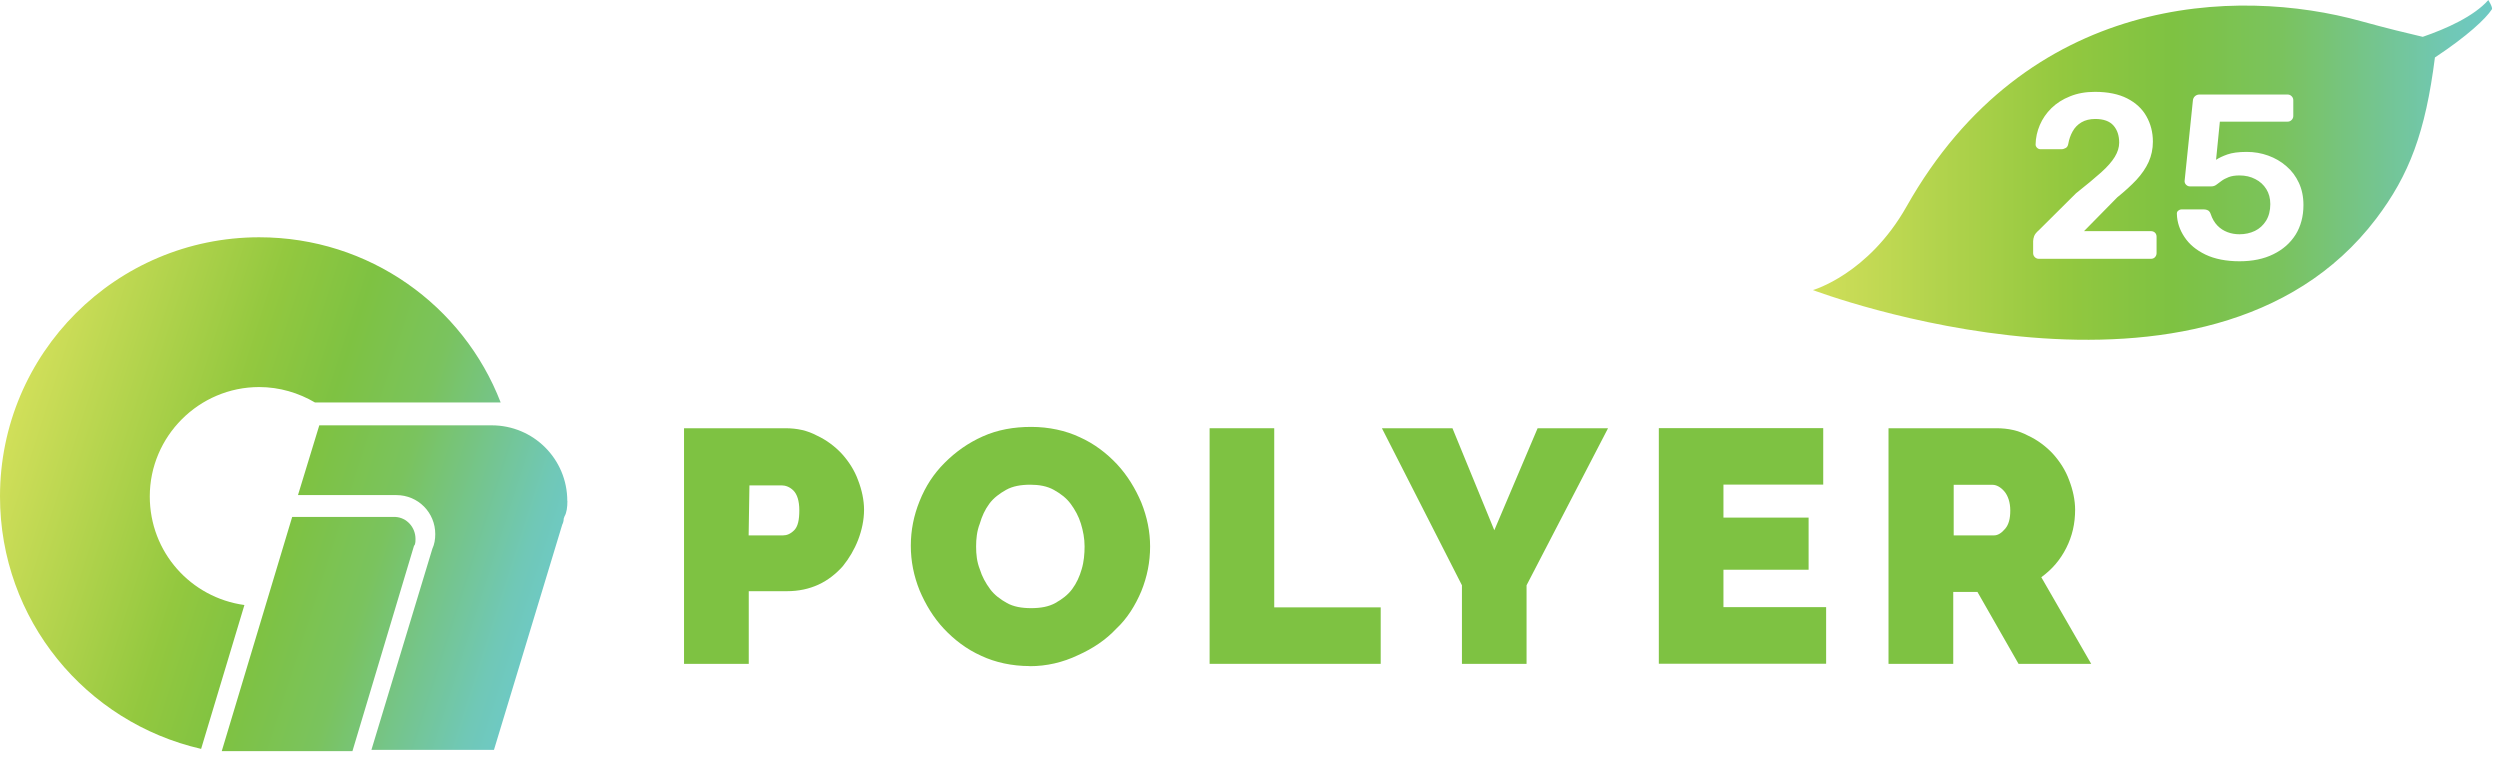 <svg width="224" height="68" viewBox="0 0 224 68" fill="none" xmlns="http://www.w3.org/2000/svg">
<g clip-path="url(#clip0_668_90)">
<path d="M61.289 59.48V38.37H70.369C71.419 38.37 72.339 38.57 73.199 39.03C74.049 39.42 74.839 40.02 75.439 40.67C76.029 41.33 76.559 42.12 76.889 43.04C77.219 43.89 77.419 44.82 77.419 45.67C77.419 46.59 77.219 47.51 76.889 48.37C76.559 49.22 76.099 50.01 75.509 50.74C74.919 51.4 74.189 51.99 73.339 52.38C72.489 52.77 71.559 52.97 70.509 52.97H67.089V59.48H61.299H61.289ZM67.079 47.97H70.169C70.499 47.97 70.829 47.84 71.159 47.51C71.489 47.18 71.619 46.59 71.619 45.73C71.619 44.87 71.419 44.28 71.089 43.95C70.759 43.62 70.369 43.49 70.039 43.49H67.149L67.079 47.96V47.97Z" fill="#7EC242"/>
<path d="M92.259 59.68C90.679 59.68 89.169 59.35 87.919 58.76C86.599 58.17 85.489 57.31 84.569 56.33C83.649 55.35 82.929 54.16 82.399 52.91C81.869 51.59 81.609 50.28 81.609 48.9C81.609 47.52 81.869 46.2 82.399 44.89C82.929 43.57 83.649 42.46 84.639 41.47C85.629 40.48 86.739 39.69 88.059 39.1C89.379 38.51 90.819 38.25 92.399 38.25C93.979 38.25 95.489 38.58 96.739 39.17C98.059 39.76 99.169 40.62 100.089 41.6C101.009 42.59 101.729 43.77 102.259 45.02C102.789 46.34 103.049 47.65 103.049 48.97C103.049 50.35 102.789 51.67 102.259 52.98C101.729 54.23 101.009 55.41 100.019 56.33C99.099 57.32 97.919 58.11 96.599 58.7C95.219 59.36 93.769 59.69 92.259 59.69V59.68ZM87.459 48.96C87.459 49.68 87.529 50.34 87.789 51C87.989 51.66 88.319 52.25 88.709 52.78C89.099 53.31 89.629 53.7 90.219 54.03C90.809 54.36 91.539 54.49 92.389 54.49C93.239 54.49 93.969 54.36 94.559 54.03C95.149 53.7 95.679 53.31 96.069 52.78C96.459 52.25 96.729 51.66 96.919 51C97.119 50.34 97.179 49.62 97.179 48.96C97.179 48.24 97.049 47.58 96.849 46.92C96.649 46.26 96.319 45.67 95.929 45.14C95.539 44.61 95.009 44.22 94.419 43.89C93.829 43.56 93.099 43.43 92.319 43.43C91.469 43.43 90.739 43.56 90.149 43.89C89.559 44.22 89.029 44.61 88.639 45.14C88.249 45.67 87.979 46.26 87.789 46.92C87.529 47.58 87.459 48.3 87.459 48.96Z" fill="#7EC242"/>
<path d="M108.381 59.48V38.37H114.171V54.42H123.711V59.48H108.391H108.381Z" fill="#7EC242"/>
<path d="M130.14 38.37L133.89 47.51L137.77 38.37H144.08L136.78 52.44V59.48H130.99V52.44L123.82 38.37H130.13H130.14Z" fill="#7EC242"/>
<path d="M163.621 54.41V59.47H148.631V38.36H163.361V43.42H154.421V46.38H162.051V51.05H154.421V54.4H163.631L163.621 54.41Z" fill="#7EC242"/>
<path d="M169.211 59.48V38.37H178.881C179.931 38.37 180.851 38.57 181.711 39.03C182.561 39.42 183.351 40.02 183.951 40.67C184.541 41.33 185.071 42.12 185.401 43.04C185.731 43.89 185.931 44.82 185.931 45.67C185.931 46.92 185.671 48.04 185.141 49.09C184.611 50.14 183.891 51 182.901 51.72L187.371 59.48H180.861L177.181 53.04H175.011V59.48H169.221H169.211ZM174.991 47.97H178.671C179.001 47.97 179.331 47.77 179.661 47.38C179.991 46.99 180.121 46.46 180.121 45.74C180.121 45.02 179.921 44.42 179.591 44.03C179.261 43.64 178.871 43.44 178.541 43.44H175.051V47.98H174.981L174.991 47.97Z" fill="#7EC242"/>
<path d="M37.159 48.82C37.229 48.62 37.229 48.49 37.229 48.29C37.229 47.24 36.439 46.38 35.449 46.32H26.179L19.869 67.3H31.579L37.099 48.89L37.169 48.82H37.159Z" fill="url(#paint0_linear_668_90)"/>
<path d="M13.42 44.48C13.42 39.09 17.83 34.68 23.22 34.68C25.06 34.68 26.77 35.21 28.22 36.06H44.86C41.51 27.38 33.09 21.26 23.22 21.26C10.39 21.27 0 31.66 0 44.48C0 55.53 7.69 64.73 18.02 67.1L21.9 54.21C17.1 53.55 13.42 49.48 13.42 44.48Z" fill="url(#paint1_linear_668_90)"/>
<path d="M50.829 44.88C50.829 41.13 47.799 38.11 44.059 38.11H28.609L26.699 44.36H35.509C37.479 44.36 38.999 45.94 38.999 47.85C38.999 48.31 38.929 48.77 38.739 49.17L33.279 67.19H44.259L50.379 47C50.449 46.87 50.509 46.67 50.509 46.47L50.579 46.27C50.779 45.94 50.839 45.42 50.839 44.89L50.829 44.88Z" fill="url(#paint2_linear_668_90)"/>
<path d="M222.959 0C221.659 1.47 219.199 2.57 217.079 3.3C215.829 3.01 213.799 2.52 211.559 1.9C200.409 -1.2 181.579 -0.54 170.829 18.5C167.399 24.58 162.439 25.99 162.439 25.99C162.439 25.99 197.839 39.44 212.899 19.6C215.879 15.67 217.319 11.84 218.169 5.15C221.099 3.21 222.719 1.68 223.269 0.84C223.379 0.67 222.949 0 222.949 0L222.959 0ZM193.229 22.68C193.229 22.82 193.179 22.94 193.089 23.04C192.999 23.14 192.879 23.19 192.719 23.19H182.679C182.539 23.19 182.419 23.14 182.319 23.04C182.219 22.94 182.169 22.82 182.169 22.68V21.61C182.169 21.48 182.199 21.33 182.259 21.16C182.319 20.99 182.469 20.81 182.689 20.62L186.009 17.32C186.929 16.59 187.679 15.97 188.249 15.46C188.819 14.95 189.229 14.48 189.489 14.05C189.749 13.62 189.879 13.2 189.879 12.78C189.879 12.15 189.709 11.64 189.369 11.25C189.029 10.86 188.479 10.66 187.739 10.66C187.249 10.66 186.839 10.76 186.499 10.96C186.159 11.16 185.899 11.43 185.709 11.77C185.519 12.11 185.389 12.48 185.319 12.88C185.289 13.06 185.219 13.19 185.089 13.26C184.959 13.33 184.839 13.37 184.709 13.37H182.839C182.709 13.37 182.609 13.33 182.519 13.24C182.439 13.16 182.389 13.06 182.389 12.95C182.399 12.35 182.529 11.76 182.769 11.2C183.009 10.64 183.359 10.13 183.809 9.69C184.259 9.25 184.819 8.89 185.479 8.63C186.139 8.36 186.879 8.23 187.709 8.23C188.869 8.23 189.839 8.43 190.599 8.82C191.359 9.21 191.939 9.74 192.319 10.42C192.699 11.09 192.899 11.85 192.899 12.69C192.899 13.35 192.769 13.95 192.519 14.51C192.269 15.06 191.899 15.6 191.429 16.11C190.949 16.62 190.379 17.14 189.709 17.68L186.729 20.71H192.719C192.869 20.71 192.999 20.76 193.089 20.85C193.179 20.94 193.229 21.06 193.229 21.22V22.71V22.68ZM205.689 21.02C205.209 21.78 204.549 22.36 203.689 22.78C202.839 23.2 201.829 23.41 200.659 23.41C199.489 23.41 198.439 23.21 197.609 22.81C196.779 22.41 196.159 21.89 195.729 21.24C195.299 20.6 195.069 19.91 195.049 19.18C195.039 19.05 195.069 18.95 195.169 18.88C195.259 18.8 195.369 18.76 195.499 18.76H197.449C197.599 18.76 197.729 18.79 197.839 18.85C197.939 18.91 198.029 19.02 198.079 19.18C198.219 19.6 198.419 19.94 198.679 20.21C198.939 20.48 199.239 20.67 199.579 20.8C199.919 20.93 200.279 20.99 200.659 20.99C201.159 20.99 201.619 20.89 202.039 20.69C202.449 20.49 202.789 20.18 203.039 19.78C203.289 19.37 203.419 18.88 203.419 18.29C203.419 17.77 203.299 17.32 203.059 16.94C202.819 16.56 202.499 16.26 202.079 16.05C201.669 15.83 201.189 15.72 200.659 15.72C200.269 15.72 199.949 15.77 199.689 15.87C199.439 15.97 199.219 16.08 199.049 16.21C198.879 16.34 198.719 16.45 198.589 16.55C198.459 16.65 198.309 16.7 198.139 16.7H196.209C196.079 16.7 195.979 16.65 195.879 16.56C195.789 16.47 195.739 16.36 195.739 16.23L196.479 9.04C196.489 8.86 196.559 8.72 196.669 8.62C196.779 8.52 196.919 8.47 197.069 8.47H204.969C205.109 8.47 205.229 8.52 205.329 8.62C205.429 8.72 205.479 8.84 205.479 8.98V10.39C205.479 10.53 205.429 10.65 205.329 10.75C205.229 10.85 205.109 10.9 204.969 10.9H198.899L198.559 14.32C198.809 14.15 199.149 13.99 199.569 13.84C199.989 13.69 200.569 13.61 201.309 13.61C201.979 13.61 202.619 13.72 203.229 13.94C203.839 14.16 204.379 14.47 204.859 14.89C205.339 15.3 205.709 15.8 205.979 16.38C206.249 16.96 206.389 17.62 206.389 18.37C206.389 19.39 206.149 20.28 205.679 21.04L205.689 21.02Z" fill="url(#paint3_linear_668_90)"/>
</g>
<defs>
<linearGradient id="paint0_linear_668_90" x1="-1.851" y1="47.31" x2="45.979" y2="62.67" gradientUnits="userSpaceOnUse">
<stop stop-color="#D0DF59"/>
<stop offset="0.04" stop-color="#CADC57"/>
<stop offset="0.37" stop-color="#93C83F"/>
<stop offset="0.53" stop-color="#7EC242"/>
<stop offset="0.69" stop-color="#7AC35E"/>
<stop offset="0.84" stop-color="#74C593"/>
<stop offset="0.94" stop-color="#70C8B6"/>
<stop offset="1" stop-color="#6EC9C4"/>
</linearGradient>
<linearGradient id="paint1_linear_668_90" x1="1.32" y1="37.44" x2="49.15" y2="52.8" gradientUnits="userSpaceOnUse">
<stop stop-color="#D0DF59"/>
<stop offset="0.04" stop-color="#CADC57"/>
<stop offset="0.37" stop-color="#93C83F"/>
<stop offset="0.53" stop-color="#7EC242"/>
<stop offset="0.69" stop-color="#7AC35E"/>
<stop offset="0.84" stop-color="#74C593"/>
<stop offset="0.94" stop-color="#70C8B6"/>
<stop offset="1" stop-color="#6EC9C4"/>
</linearGradient>
<linearGradient id="paint2_linear_668_90" x1="0.439" y1="40.19" x2="48.269" y2="55.55" gradientUnits="userSpaceOnUse">
<stop stop-color="#D0DF59"/>
<stop offset="0.04" stop-color="#CADC57"/>
<stop offset="0.37" stop-color="#93C83F"/>
<stop offset="0.53" stop-color="#7EC242"/>
<stop offset="0.69" stop-color="#7AC35E"/>
<stop offset="0.84" stop-color="#74C593"/>
<stop offset="0.94" stop-color="#70C8B6"/>
<stop offset="1" stop-color="#6EC9C4"/>
</linearGradient>
<linearGradient id="paint3_linear_668_90" x1="162.449" y1="15.22" x2="223.299" y2="15.22" gradientUnits="userSpaceOnUse">
<stop stop-color="#D0DF59"/>
<stop offset="0.04" stop-color="#CADC57"/>
<stop offset="0.37" stop-color="#93C83F"/>
<stop offset="0.53" stop-color="#7EC242"/>
<stop offset="0.69" stop-color="#7AC35E"/>
<stop offset="0.84" stop-color="#74C593"/>
<stop offset="0.94" stop-color="#70C8B6"/>
<stop offset="1" stop-color="#6EC9C4"/>
</linearGradient>
<clipPath id="clip0_668_90">
<rect width="223.3" height="67.3" fill="white"/>
</clipPath>
</defs>
</svg>
